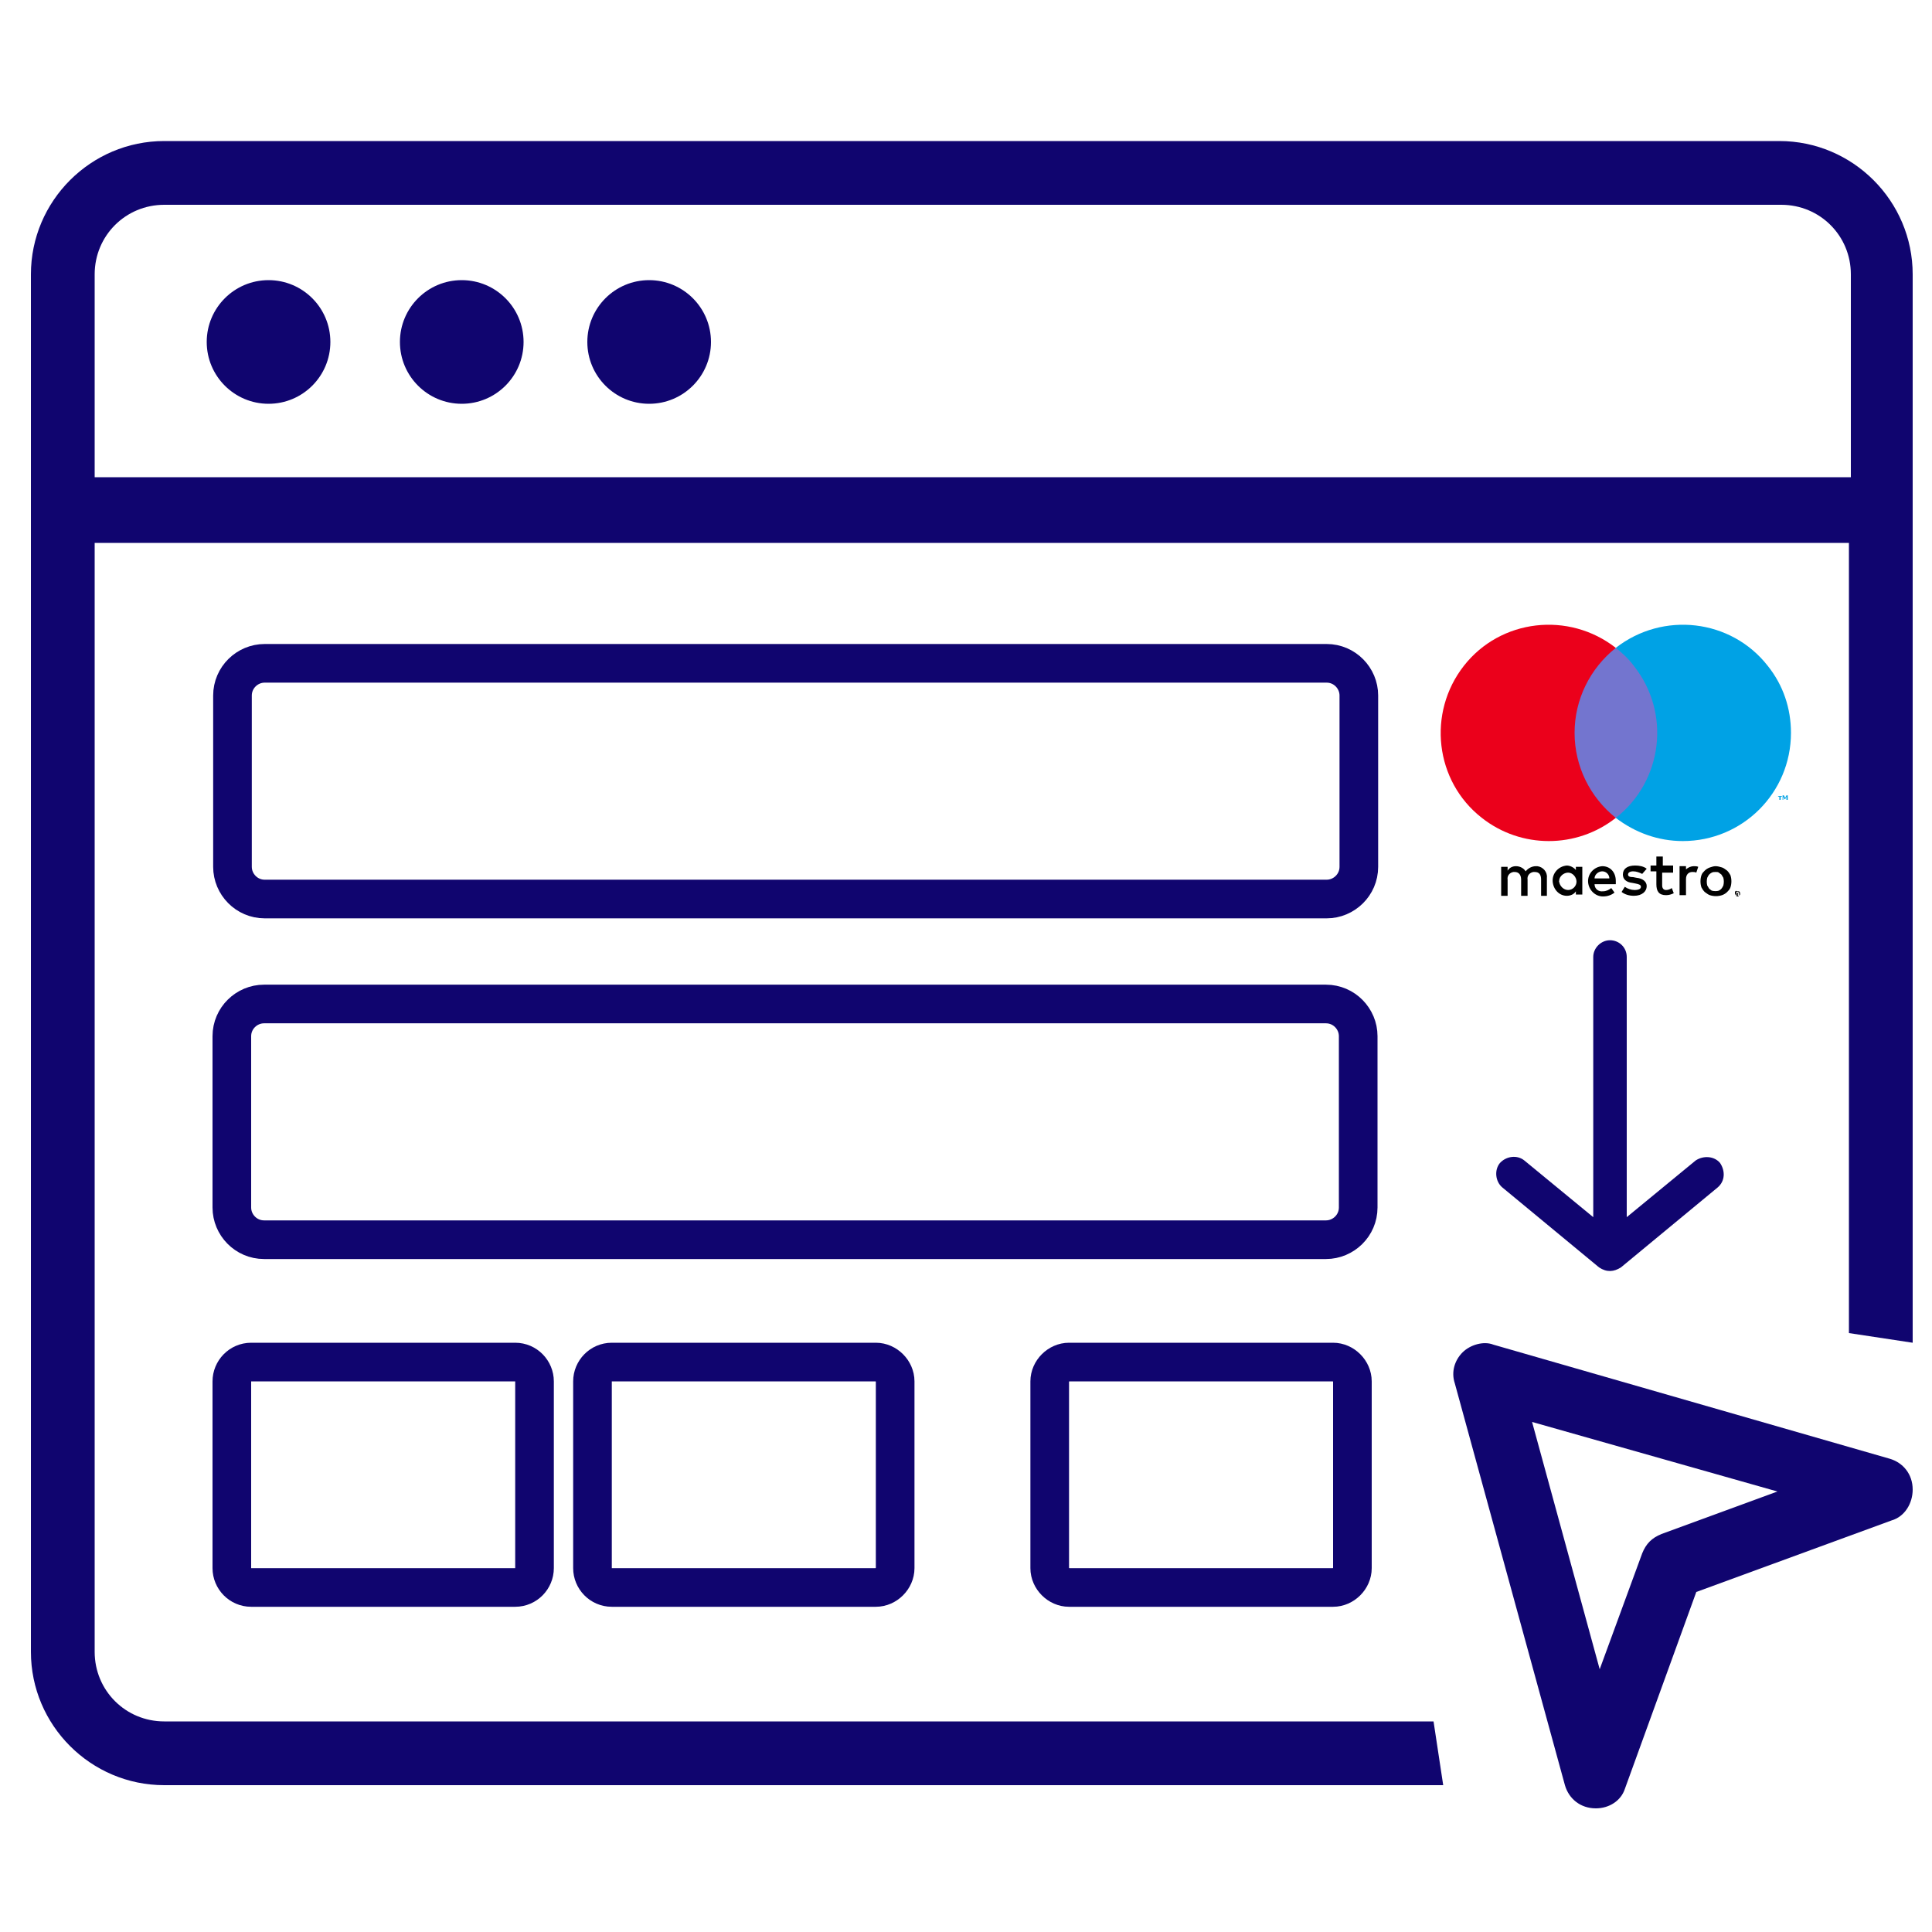 <?xml version="1.0" encoding="utf-8"?>
<!-- Generator: Adobe Illustrator 21.0.0, SVG Export Plug-In . SVG Version: 6.00 Build 0)  -->
<svg version="1.1" id="Capa_1" xmlns="http://www.w3.org/2000/svg" xmlns:xlink="http://www.w3.org/1999/xlink" x="0px" y="0px"
	 viewBox="0 0 300 300" style="enable-background:new 0 0 300 300;" xml:space="preserve">
<style type="text/css">
	.st0{fill:#10056F;}
	.st1{fill:none;stroke:#10056F;stroke-width:6;stroke-miterlimit:10;}
	.st2{fill:#7375CF;}
	.st3{fill:#EB001B;}
	.st4{fill:#00A2E5;}
</style>
<circle class="st0" cx="41.7" cy="53.1" r="9.6"/>
<circle class="st0" cx="71.7" cy="53.1" r="9.6"/>
<circle class="st0" cx="100.8" cy="53.1" r="9.6"/>
<path class="st0" d="M222.6,267.3H25.5c-6,0-10.8-4.8-10.8-10.8V84.3h272.4V207l9.9,1.5V42.6c0-11.4-9.3-20.7-20.7-20.7H25.5
	c-11.4,0-20.7,9.3-20.7,20.7v213.9c0,11.4,9.3,20.7,20.7,20.7h198.6L222.6,267.3z M14.7,42.6c0-6,4.8-10.8,10.8-10.8h251.1
	c6,0,10.8,4.8,10.8,10.8v31.5H14.7V42.6z"/>
<path class="st0" d="M247.8,280.8C247.8,280.8,247.5,280.8,247.8,280.8c-2.4,0-4.2-1.5-4.8-3.6l-17.1-62.4c-0.6-1.8,0-3.6,1.2-4.8
	s3.3-1.8,4.8-1.2l61.5,17.7c2.1,0.6,3.6,2.4,3.6,4.8c0,2.1-1.2,4.2-3.3,4.8l-30.3,11.1l-11.1,30.6
	C251.7,279.6,249.9,280.8,247.8,280.8z M237.9,220.8l10.5,38.4l6.6-18c0.6-1.5,1.5-2.4,3-3l18-6.6L237.9,220.8z"/>
<path class="st0" d="M251.7,196.8l15-12.4c1.2-1,1.2-2.6,0.4-3.8c-0.9-1.1-2.6-1.2-3.8-0.4l-10.7,8.8v-40.4c0-1.5-1.2-2.6-2.6-2.6
	s-2.6,1.2-2.6,2.6V189l-10.7-8.8c-1.1-0.9-2.8-0.7-3.8,0.4c-0.9,1.1-0.7,2.9,0.4,3.8l15,12.4C249.5,197.6,250.6,197.5,251.7,196.8
	L251.7,196.8z"/>
<path class="st1" d="M83,243.5c0,1.6-1.3,3-3,3H39c-1.7,0-3-1.4-3-3v-29c0-1.6,1.3-3,3-3h41c1.7,0,3,1.4,3,3V243.5z"/>
<path class="st1" d="M139,243.5c0,1.6-1.4,3-3,3H95c-1.7,0-3-1.4-3-3v-29c0-1.6,1.3-3,3-3h41c1.6,0,3,1.4,3,3V243.5z"/>
<path class="st1" d="M210,243.5c0,1.6-1.4,3-3,3h-41c-1.6,0-3-1.4-3-3v-29c0-1.6,1.4-3,3-3h41c1.6,0,3,1.4,3,3V243.5z"/>
<path class="st1" d="M211,134.6c0,2.8-2.3,5-5,5H41.1c-2.8,0-5-2.3-5-5V108c0-2.8,2.3-5,5-5H206c2.8,0,5,2.3,5,5V134.6z"/>
<path class="st1" d="M210.9,187.5c0,2.8-2.3,5-5,5H41c-2.8,0-5-2.3-5-5v-26.6c0-2.8,2.3-5,5-5h164.9c2.8,0,5,2.3,5,5V187.5z"/>
<g>
	<path d="M240.2,139.1v-2.8c0.1-0.9-0.6-1.7-1.5-1.8c-0.1,0-0.1,0-0.2,0c-0.6,0-1.2,0.3-1.6,0.8c-0.3-0.5-0.9-0.8-1.5-0.8
		c-0.5,0-1,0.2-1.3,0.7v-0.6h-1v4.5h1v-2.5c-0.1-0.6,0.3-1.1,0.9-1.2c0.1,0,0.1,0,0.2,0c0.6,0,1,0.4,1,1.2v2.5h1v-2.5
		c-0.1-0.6,0.3-1.1,0.9-1.2c0.1,0,0.1,0,0.2,0c0.7,0,1,0.4,1,1.2v2.5H240.2z M245.7,136.8v-2.2h-1v0.5c-0.3-0.4-0.9-0.7-1.4-0.7
		c-1.3,0.1-2.3,1.2-2.2,2.5c0.1,1.2,1,2.2,2.2,2.2c0.5,0,1.1-0.2,1.4-0.7v0.5h1V136.8z M242.1,136.8c0-0.7,0.7-1.3,1.4-1.3
		s1.3,0.7,1.3,1.4c0,0.7-0.6,1.3-1.3,1.3c-0.7,0-1.3-0.6-1.4-1.3C242,136.9,242.1,136.9,242.1,136.8z M266.4,134.5
		c0.3,0,0.7,0.1,1,0.2c0.3,0.1,0.5,0.3,0.8,0.5c0.2,0.2,0.4,0.5,0.5,0.7c0.2,0.6,0.2,1.3,0,1.9c-0.1,0.3-0.3,0.5-0.5,0.7
		c-0.2,0.2-0.5,0.4-0.8,0.5c-0.6,0.2-1.3,0.2-1.9,0c-0.3-0.1-0.5-0.3-0.8-0.5c-0.2-0.2-0.4-0.5-0.5-0.7c-0.2-0.6-0.2-1.3,0-1.9
		c0.1-0.3,0.3-0.5,0.5-0.7c0.2-0.2,0.5-0.4,0.8-0.5C265.8,134.6,266.1,134.5,266.4,134.5z M266.4,135.4c-0.2,0-0.4,0-0.6,0.1
		c-0.2,0.1-0.3,0.2-0.4,0.3c-0.1,0.1-0.2,0.3-0.3,0.5c-0.1,0.4-0.1,0.8,0,1.2c0.1,0.2,0.2,0.3,0.3,0.5c0.1,0.1,0.3,0.2,0.4,0.3
		c0.4,0.1,0.8,0.1,1.1,0c0.2-0.1,0.3-0.2,0.4-0.3c0.1-0.1,0.2-0.3,0.3-0.5c0.1-0.4,0.1-0.8,0-1.2c-0.1-0.2-0.2-0.3-0.3-0.5
		c-0.1-0.1-0.3-0.2-0.4-0.3C266.8,135.4,266.6,135.4,266.4,135.4z M250.9,136.8c0-1.4-0.9-2.3-2.1-2.3c-1.3,0.1-2.3,1.2-2.2,2.5
		c0.1,1.2,1.1,2.2,2.3,2.2c0.7,0,1.3-0.2,1.8-0.6l-0.5-0.7c-0.4,0.3-0.8,0.5-1.3,0.5c-0.7,0.1-1.3-0.4-1.3-1.1h3.3
		C250.9,137.1,250.9,137,250.9,136.8z M247.6,136.4c0-0.6,0.6-1.1,1.2-1.1c0.6,0,1.1,0.5,1.1,1.1H247.6z M255,135.7
		c-0.4-0.2-0.9-0.4-1.4-0.4c-0.5,0-0.8,0.2-0.8,0.5c0,0.3,0.3,0.4,0.8,0.4l0.5,0.1c1,0.1,1.6,0.6,1.6,1.3c0,0.8-0.7,1.5-2,1.5
		c-0.7,0-1.4-0.2-1.9-0.6l0.5-0.8c0.4,0.3,1,0.5,1.5,0.5c0.7,0,1-0.2,1-0.5c0-0.3-0.3-0.4-0.8-0.5l-0.5-0.1c-1-0.1-1.5-0.6-1.5-1.3
		c0-0.9,0.7-1.4,1.9-1.4c0.6,0,1.3,0.1,1.8,0.5L255,135.7z M259.7,135.5h-1.6v2c0,0.4,0.2,0.7,0.6,0.7c0.3,0,0.6-0.1,0.9-0.3
		l0.3,0.8c-0.4,0.2-0.8,0.3-1.2,0.3c-1.1,0-1.5-0.6-1.5-1.7v-2h-0.9v-0.9h0.9l0-1.4h1l0,1.4h1.6V135.5z M263,134.5
		c0.2,0,0.5,0,0.7,0.1l-0.3,0.9c-0.2-0.1-0.4-0.1-0.6-0.1c-0.6,0-1,0.4-1,1.1v2.5h-1v-4.5h1v0.5C262.1,134.7,262.6,134.5,263,134.5
		L263,134.5z M269.8,138.4c0.1,0,0.1,0,0.2,0c0.1,0,0.1,0.1,0.1,0.1c0,0,0.1,0.1,0.1,0.1c0,0.1,0,0.2,0,0.3c0,0.1-0.1,0.1-0.1,0.1
		c0,0-0.1,0.1-0.1,0.1c-0.1,0-0.1,0-0.2,0c-0.2,0-0.3-0.1-0.4-0.3c0-0.1,0-0.2,0-0.3c0-0.1,0.1-0.1,0.1-0.1c0,0,0.1-0.1,0.1-0.1
		C269.6,138.4,269.7,138.4,269.8,138.4z M269.8,139.2c0,0,0.1,0,0.1,0c0,0,0.1,0,0.1-0.1c0.1-0.1,0.1-0.4,0-0.5c0,0-0.1-0.1-0.1-0.1
		c0,0-0.1,0-0.1,0c0,0-0.1,0-0.1,0c0,0-0.1,0-0.1,0.1c-0.1,0.1-0.1,0.4,0,0.5C269.6,139.2,269.7,139.2,269.8,139.2z M269.8,138.7
		c0,0,0.1,0,0.1,0c0,0,0,0.1,0,0.1c0,0,0,0.1,0,0.1c0,0-0.1,0-0.1,0l0.1,0.2h-0.1l-0.1-0.2h0v0.2h-0.1v-0.4H269.8z M269.7,138.7v0.1
		h0.1c0,0,0,0,0.1,0c0,0,0,0,0,0c0,0,0,0,0,0c0,0,0,0-0.1,0H269.7z"/>
	<g>
		<rect x="243.6" y="100.6" class="st2" width="14.7" height="26.4"/>
		<path class="st3" d="M244.5,113.8c0-5.2,2.4-10,6.4-13.2c-7.3-5.7-17.9-4.5-23.6,2.8c-5.7,7.3-4.5,17.9,2.8,23.6
			c6.1,4.8,14.7,4.8,20.8,0C246.9,123.8,244.5,119,244.5,113.8z"/>
		<path class="st4" d="M276.5,124.2v-0.5h0.2v-0.1h-0.6v0.1h0.2v0.5H276.5z M277.6,124.2v-0.7h-0.2l-0.2,0.4l-0.2-0.4h-0.2v0.7h0.1
			v-0.5l0.2,0.4h0.1l0.2-0.4v0.5H277.6z"/>
		<path class="st4" d="M278.1,113.8c0,9.3-7.5,16.8-16.8,16.8c-3.8,0-7.4-1.3-10.4-3.6c7.3-5.7,8.6-16.3,2.8-23.6
			c-0.8-1.1-1.8-2-2.8-2.8c7.3-5.7,17.9-4.5,23.6,2.8C276.9,106.4,278.1,110,278.1,113.8z"/>
	</g>
</g>
</svg>
